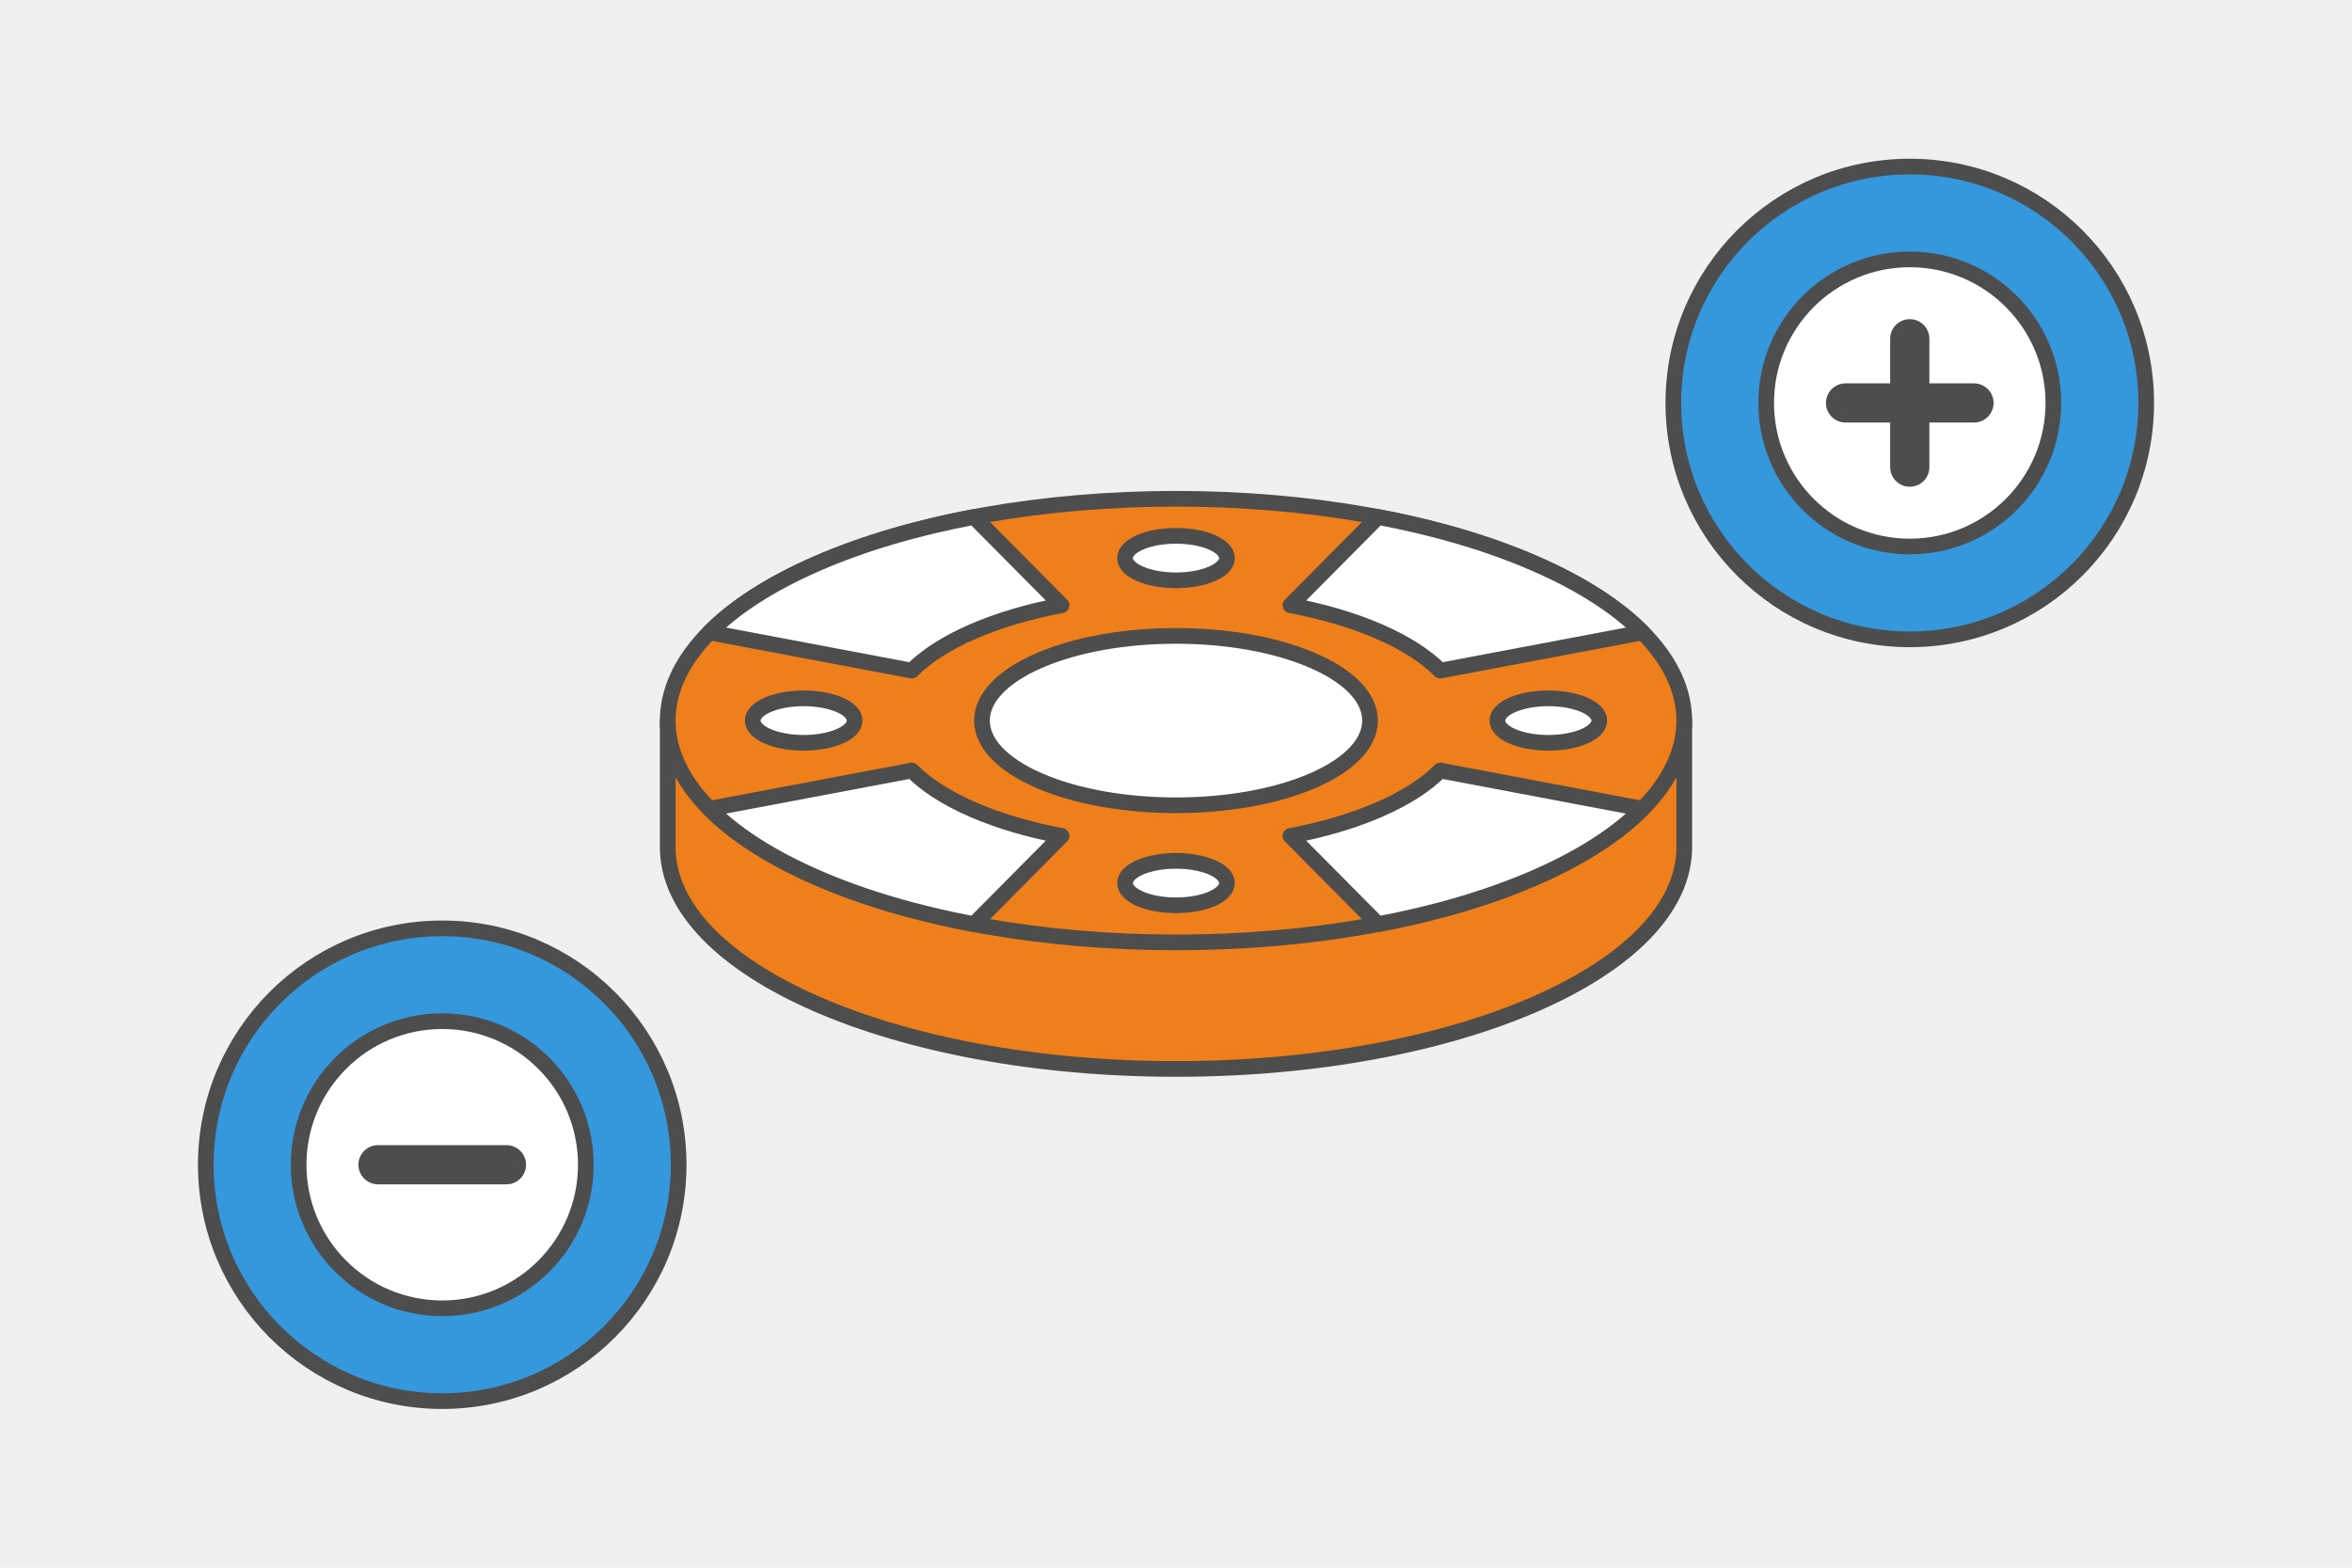 <?xml version="1.0" encoding="UTF-8"?>
<!DOCTYPE svg PUBLIC "-//W3C//DTD SVG 1.1//EN" "http://www.w3.org/Graphics/SVG/1.1/DTD/svg11.dtd">
<!-- Creator: CorelDRAW 2020 (64-Bit) -->
<svg xmlns="http://www.w3.org/2000/svg" xml:space="preserve" width="300px" height="200px" version="1.1" style="shape-rendering:geometricPrecision; text-rendering:geometricPrecision; image-rendering:optimizeQuality; fill-rule:evenodd; clip-rule:evenodd"
viewBox="0 0 14455.8 9637.2"
 xmlns:xlink="http://www.w3.org/1999/xlink"
 xmlns:xodm="http://www.corel.com/coreldraw/odm/2003">
 <defs>
  <style type="text/css">
   <![CDATA[
    .str1 {stroke:#4D4D4D;stroke-width:240.9;stroke-linecap:round;stroke-linejoin:round;stroke-miterlimit:2.613}
    .str0 {stroke:#4D4D4D;stroke-width:96.4;stroke-linecap:round;stroke-linejoin:round;stroke-miterlimit:2.613}
    .fil4 {fill:none}
    .fil1 {fill:#EF7F1A}
    .fil3 {fill:#3598DC}
    .fil0 {fill:#F0F0F0}
    .fil2 {fill:white}
   ]]>
  </style>
 </defs>
 <g id="Layer_x0020_1">
  <g id="_2274379374000">
   <polygon class="fil0" points="14455.8,0 0,0 0,9637.2 14455.8,9637.2 "/>
   <g>
    <path class="fil1 str0" d="M7227.9 3844c1062.8,0 2001.5,231.7 2565.8,585.7l558.2 0 0 777.9c0,753 -1398.7,1363.6 -3124,1363.6 -1725.3,0 -3124,-610.6 -3124,-1363.6l0 -777.9 558.2 0c564.3,-354 1503,-585.7 2565.8,-585.7z"/>
    <g>
     <path class="fil1 str0" d="M9436.8 3465.5c1219.9,532.5 1219.9,1395.9 0,1928.5 -1219.9,532.5 -3197.9,532.5 -4417.8,0 -1219.9,-532.6 -1219.9,-1396 0,-1928.5 1219.9,-532.6 3197.9,-532.6 4417.8,0z"/>
     <path class="fil2 str0" d="M7227.9 3294.1c172.9,0 313.2,61.2 313.2,136.7 0,75.5 -140.3,136.7 -313.2,136.7 -172.9,0 -313.2,-61.2 -313.2,-136.7 0,-75.5 140.3,-136.7 313.2,-136.7z"/>
     <path class="fil2 str0" d="M7227.9 5291.9c172.9,0 313.2,61.2 313.2,136.7 0,75.5 -140.3,136.7 -313.2,136.7 -172.9,0 -313.2,-61.2 -313.2,-136.7 0,-75.5 140.3,-136.7 313.2,-136.7z"/>
     <path class="fil2 str0" d="M4626.4 4429.7c0,-75.5 140.2,-136.7 313.2,-136.7 172.9,0 313.1,61.2 313.1,136.7 0,75.5 -140.2,136.7 -313.1,136.7 -173,0 -313.2,-61.2 -313.2,-136.7z"/>
     <path class="fil2 str0" d="M9203.1 4429.7c0,-75.5 140.2,-136.7 313.1,-136.7 173,0 313.2,61.2 313.2,136.7 0,75.5 -140.2,136.7 -313.2,136.7 -172.9,0 -313.1,-61.2 -313.1,-136.7z"/>
     <path class="fil2 str0" d="M8071.2 4061.6c465.8,203.3 465.8,532.9 0,736.2 -465.7,203.4 -1220.9,203.4 -1686.6,0 -465.7,-203.3 -465.7,-532.9 0,-736.2 465.7,-203.3 1220.9,-203.3 1686.6,0z"/>
     <path class="fil2 str0" d="M10095.2 3887.7l-1243.4 235c-86.1,-86.8 -210.4,-168.1 -372.9,-239.1 -162.6,-70.9 -348.9,-125.2 -547.8,-162.8l538.5 -542.8c351.1,66.4 680.2,162.2 967.2,287.5 287,125.3 506.5,268.9 658.4,422.2z"/>
     <path class="fil2 str0" d="M5986.2 3178l538.5 542.8c-198.9,37.6 -385.2,91.9 -547.8,162.8 -162.5,71 -286.8,152.3 -372.9,239.1l-1243.4 -235c151.9,-153.3 371.4,-296.9 658.4,-422.2 287.1,-125.3 616.1,-221.1 967.2,-287.5z"/>
     <path class="fil2 str0" d="M5986.2 5681.4l538.5 -542.8c-198.9,-37.6 -385.2,-91.8 -547.8,-162.8 -162.5,-71 -286.8,-152.3 -372.9,-239.1l-1243.4 235c151.9,153.3 371.4,297 658.4,422.3 287.1,125.2 616.1,221 967.2,287.4z"/>
     <path class="fil2 str0" d="M10095.2 4971.7l-1243.4 -235c-86.1,86.8 -210.4,168.1 -372.9,239.1 -162.6,71 -348.9,125.2 -547.8,162.8l538.5 542.8c351.1,-66.4 680.2,-162.2 967.2,-287.4 287,-125.3 506.5,-269 658.4,-422.3z"/>
    </g>
    <g>
     <path class="fil3 str0" d="M2718 8613.2c802.6,0 1453.1,-650.6 1453.1,-1453.1 0,-802.5 -650.5,-1453.1 -1453.1,-1453.1 -802.5,0 -1453.1,650.6 -1453.1,1453.1 0,802.5 650.6,1453.1 1453.1,1453.1z"/>
     <path class="fil2 str0" d="M2718 8042.7c487.4,0 882.6,-395.2 882.6,-882.6 0,-487.4 -395.2,-882.6 -882.6,-882.6 -487.4,0 -882.6,395.2 -882.6,882.6 0,487.4 395.2,882.6 882.6,882.6z"/>
     <line class="fil4 str1" x1="3112.7" y1="7160.1" x2="2323.3" y2= "7160.1" />
    </g>
    <g>
     <path class="fil3 str0" d="M11737.8 3930.2c802.5,0 1453.1,-650.6 1453.1,-1453.1 0,-802.5 -650.6,-1453.1 -1453.1,-1453.1 -802.6,0 -1453.2,650.6 -1453.2,1453.1 0,802.5 650.6,1453.1 1453.2,1453.1z"/>
     <path class="fil2 str0" d="M11737.8 3359.6c487.4,0 882.5,-395.1 882.5,-882.5 0,-487.4 -395.1,-882.6 -882.5,-882.6 -487.4,0 -882.6,395.2 -882.6,882.6 0,487.4 395.2,882.5 882.6,882.5z"/>
     <line class="fil4 str1" x1="12132.4" y1="2477.1" x2="11343.1" y2= "2477.1" />
     <line class="fil4 str1" x1="11737.8" y1="2871.8" x2="11737.8" y2= "2082.4" />
    </g>
   </g>
  </g>
 </g>
</svg>
